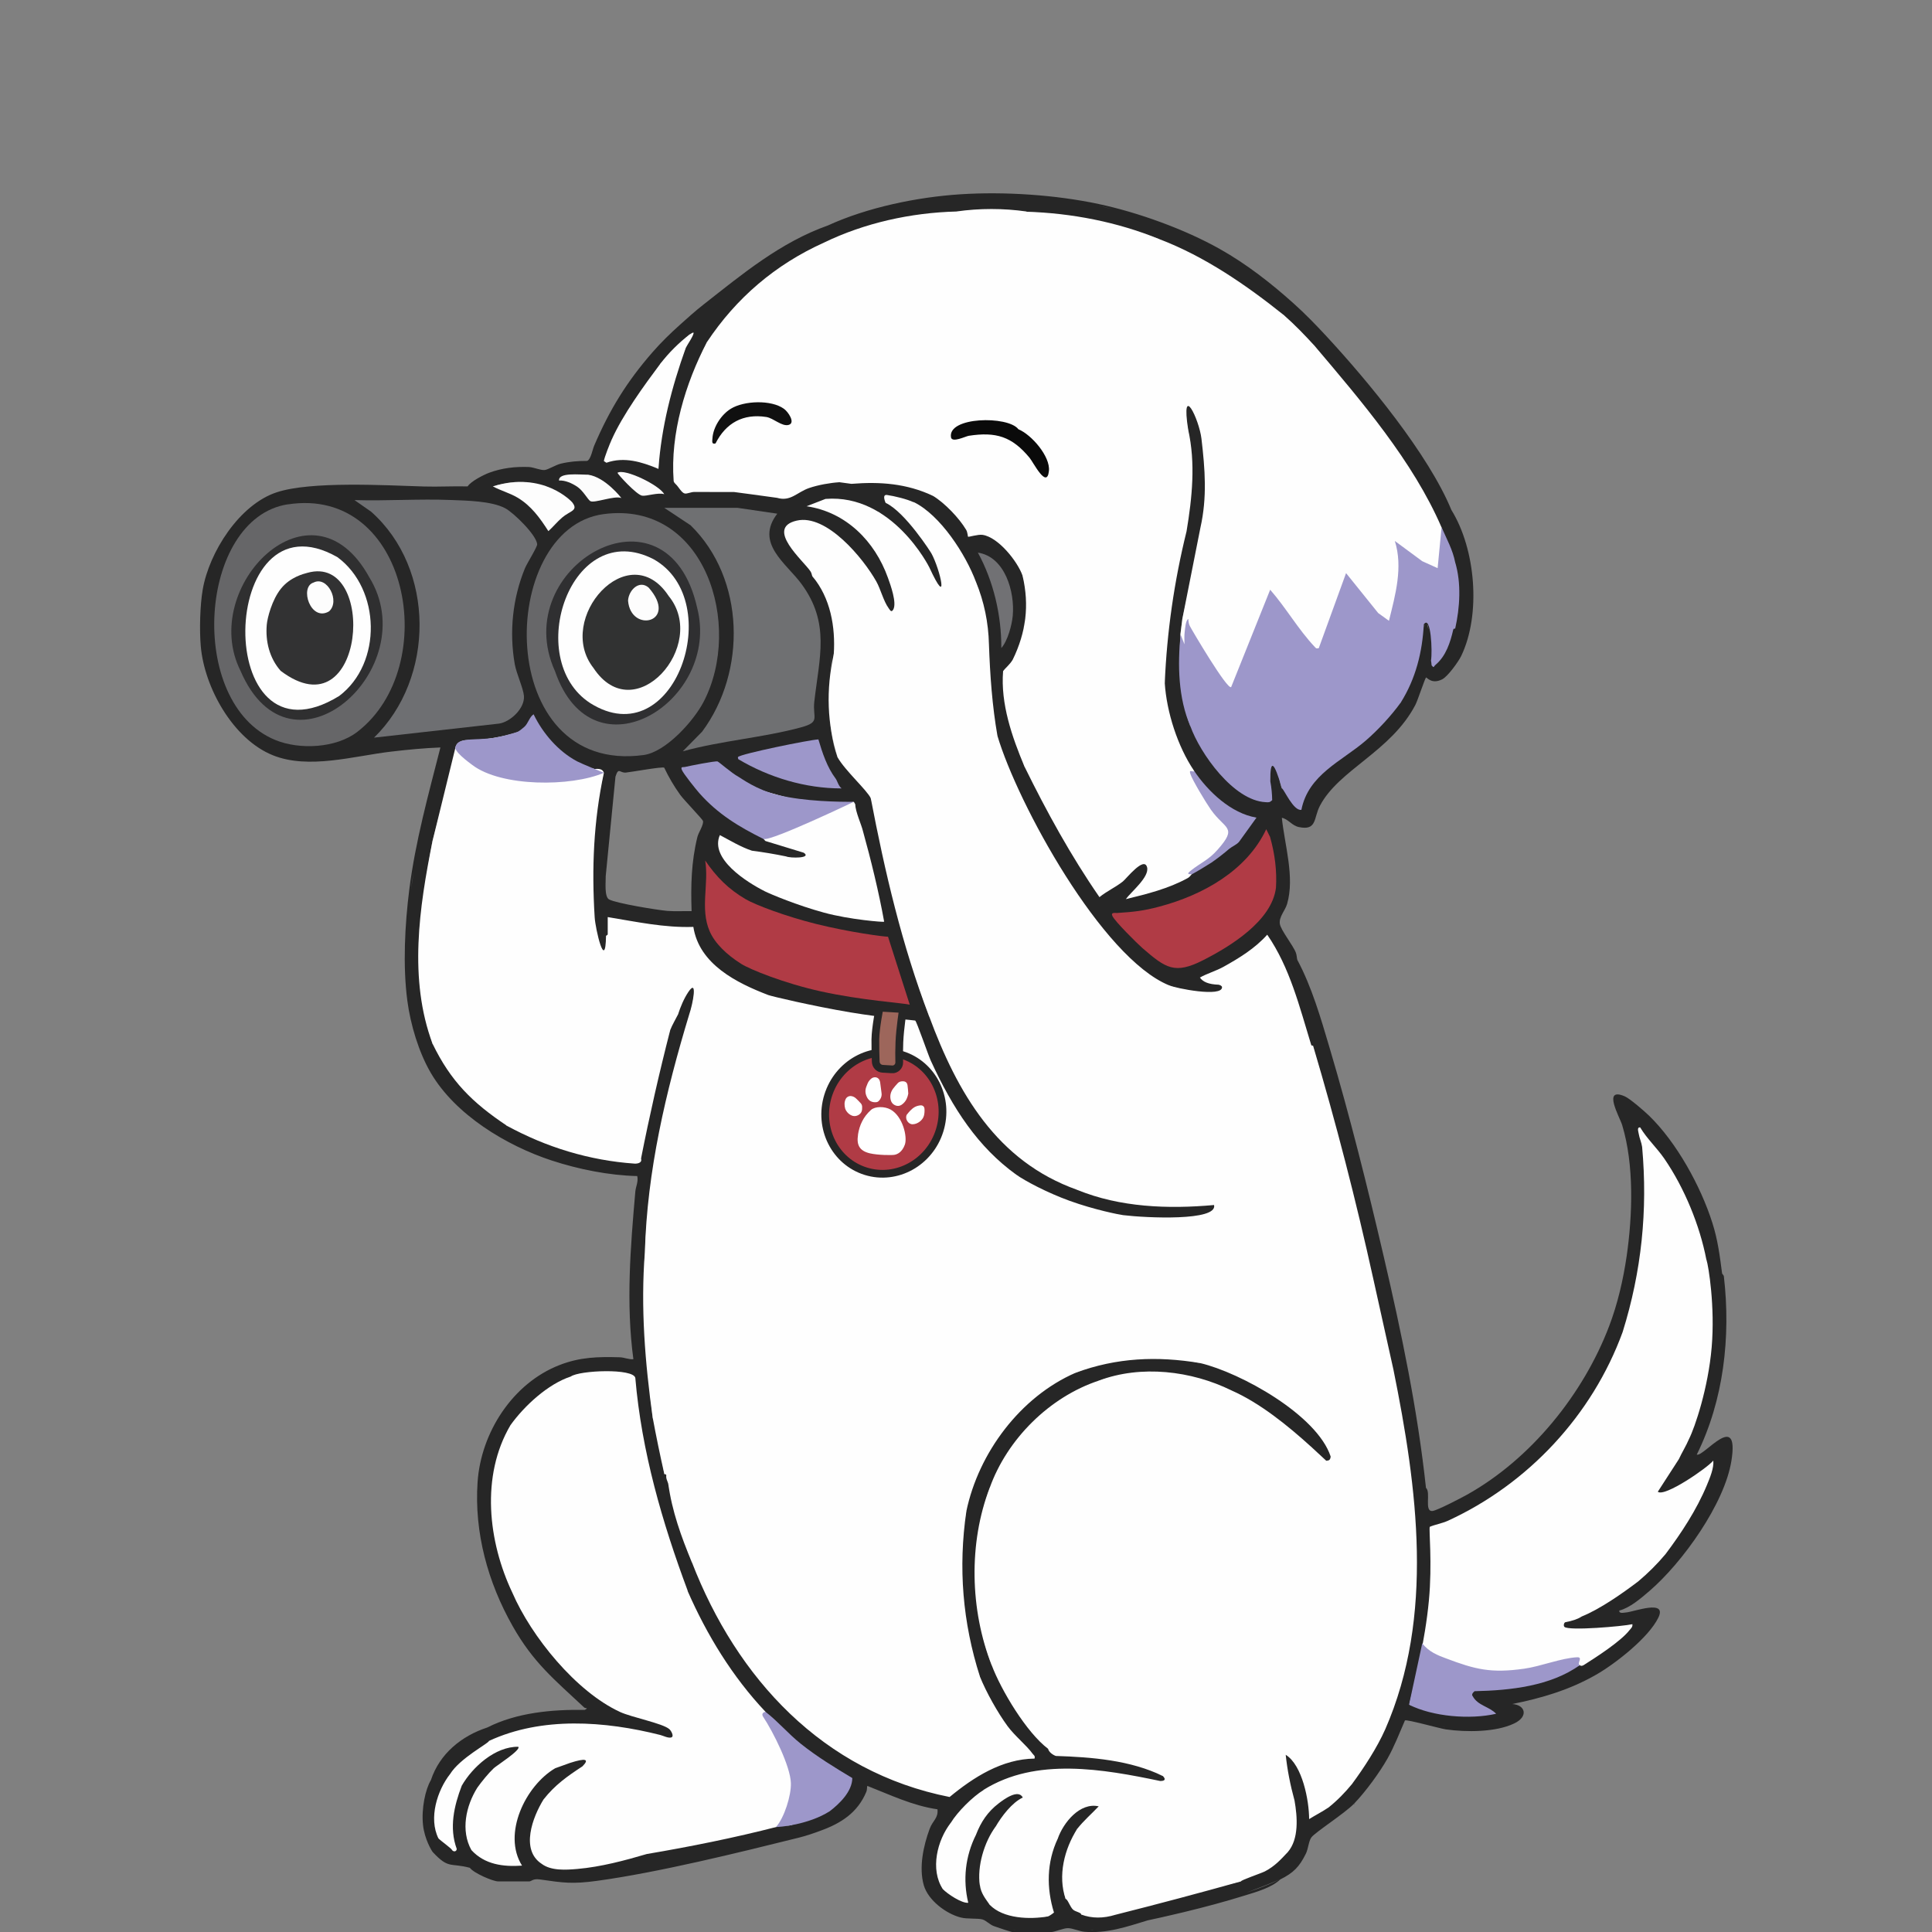 <?xml version="1.0" encoding="UTF-8"?>
<svg id="Layer_1" data-name="Layer 1" xmlns="http://www.w3.org/2000/svg" viewBox="0 0 250 250">
  <rect x="0" y="0" width="250" height="250" fill="#808080" stroke="none"/>
  <defs>
    <style>
      .cls-1 {
        fill: #6e6f72;
      }

      .cls-2 {
        fill: #9d665b;
      }

      .cls-2, .cls-3 {
        stroke: #262626;
        stroke-miterlimit: 10;
      }

      .cls-4 {
        fill: #313232;
      }

      .cls-5 {
        fill: #323233;
      }

      .cls-6 {
        fill: #717174;
      }

      .cls-7, .cls-3 {
        fill: #b03b45;
      }

      .cls-8 {
        fill: #fff;
      }

      .cls-9 {
        fill: #262626;
      }

      .cls-10 {
        fill: #6f7072;
      }

      .cls-11 {
        fill: #2f2f30;
      }

      .cls-12 {
        fill: #2f2f31;
      }

      .cls-13 {
        fill: #101010;
      }

      .cls-14 {
        fill: #fefefe;
      }

      .cls-15 {
        fill: #fcfbfc;
      }

      .cls-16 {
        fill: #666668;
      }

      .cls-17 {
        fill: #0a0a0a;
      }

      .cls-18 {
        fill: #fcfcfc;
      }

      .cls-19 {
        fill: #676769;
      }

      .cls-20 {
        fill: #9d97ca;
      }

      .cls-21 {
        fill: #fdfdfd;
      }
    </style>
  </defs>
  <g>
    <path class="cls-9" d="M175.31,233.54c-.03-.06-.07-.13-.11-.19.03.13.07.18.11.19Z"/>
    <path class="cls-9" d="M219.56,188.23c3.49-7.04,4.41-15.27,3.51-23.04-.02-.21-.23-.35-.23-.4-.3-2.28-.55-4.32-1.26-6.55,0,0,0,0,0,0-1.49-4.71-4.62-10.41-8.19-13.87-.6-.58-2.49-2.23-3.16-2.51-2.94-1.26-.63,2.7-.32,3.73,1.56,5.15,1.34,11.67.58,16.95-.45,3.07-1.17,6.18-2.27,9.07,0,0,0,0,0,0-3.35,8.81-10.14,17.2-18.4,21.81-.75.42-3.86,2.04-4.46,2.1-1.11.11-.17-2.44-.84-2.99-1.08-10.07-3.17-20.09-5.47-29.95-2.07-8.9-4.41-18.27-7.01-27.02-1.13-3.81-2.29-7.84-4.16-11.34-.08-.19-.06-.58-.19-.93-.35-.95-1.97-2.94-2.08-3.75-.13-.91.69-1.71.94-2.57,1.01-3.47-.32-7.63-.68-11.15.84.17,1.29,1.01,2.2,1.2,2.36.5,1.9-1.16,2.71-2.72,2.44-4.71,9.19-7.01,12.37-13.09.31-.6,1.23-3.42,1.38-3.54.09-.07.71.95,2.11.22.71-.37,2.06-2.24,2.43-2.99h0c2.6-5.39,1.88-13.85-1.26-18.91,0,0,0,0,0,0,0,0,0,0,0,0-2.96-7.2-10.78-16.66-16.13-22.44-1.39-1.5-2.76-2.92-4.29-4.29h0s0,0,0,0c-2.94-2.64-6.12-5.12-9.58-7.06,0,0,0,0,0,0-4.54-2.55-10.53-4.71-15.63-5.8-5.57-1.19-12.21-1.63-17.9-1.26-5.61.36-12.05,1.7-17.14,4.03-6.14,2.18-11.04,6.26-16.11,10.24-1.06.83-2.05,1.72-3.05,2.62h0c-1.26,1.13-2.41,2.25-3.53,3.53,0,0,0,0,0,0-3.33,3.81-5.57,7.45-7.56,12.1h0c-.22.5-.44,1.82-.92,1.98-1.19,0-2.26.08-3.42.36-.68.17-1.65.79-2.08.82-.57.04-1.39-.36-2.03-.39-1.77-.07-3.5.13-5.16.75-.74.28-2.36,1.11-2.77,1.76h0c-1.89-.05-3.79.07-5.68.01-4.96-.15-14.59-.71-19.02.75-4.84,1.59-8.75,7.76-9.58,12.6h0c-.35,2.04-.43,5.24-.25,7.31h0c.46,5.35,4.18,12.05,9.33,14.12,4.63,1.86,10.45.1,15.28-.47,2.12-.25,4.27-.46,6.4-.54-1.55,6.08-3.24,12.15-4.03,18.4-.57,4.51-.85,9.86-.25,14.37.4,3.06,1.47,6.66,3.03,9.33,3.16,5.42,9.78,9.42,15.63,11.34,0,0,0,0,0,0h0c3.47,1.14,7.44,1.94,11.09,2.02.17.71-.2,1.4-.25,2.02h0c-.63,7.2-1.22,14.49-.25,21.68h0c-.61.05-1.17-.23-1.76-.25h0,0c-2.83-.08-5.15-.03-7.81,1.01-6.06,2.36-10.15,8.73-10.59,15.13h0c-.45,6.54,1.34,13.01,4.54,18.65,0,0,0,0,0,0,2.7,4.77,5.42,6.93,9.26,10.53.16.15.63-.01.07.31h0,0c-4.21-.07-8.8.34-12.6,2.27-3.37,1.1-6.19,3.42-7.31,6.81-.72,1.2-1.25,3.71-1.02,5.82.2,1.83,1.12,3.34,1.27,3.51,2.08,2.21,2.2,1.34,4.79,2.02,0,0,0,0,0,0,0,0,0,0,0,0,.48.68,2.99,1.76,3.66,1.76h4.03c.3,0,.43-.39,1.39-.25,3.05.44,4.19.61,7.36.18,7.91-1.08,18.29-3.64,26.17-5.6.99-.25,1.82-.54,2.77-.89,2.64-.96,4.79-2.31,5.93-5.05.11-.27.06-.62.12-.75h0c2.96,1.16,5.88,2.57,9.08,3.03.12,1.16-.62,1.46-1.01,2.52-.81,2.2-1.42,5-.76,7.31h0c.56,1.94,2.88,3.69,4.78,4.17.84.22,2.2.08,2.81.25.48.14.93.67,1.49.87.41.14,2.18.76,2.39.76h5.04c.4,0,1.59-.51,2.14-.5.6,0,1.5.42,2.17.47,2.89.24,5.47-.66,8.16-1.48,0,0,0,0,0,0,0,0,0,0,0,0,1.17-.25,2.4-.52,3.64-.82.34-.08.68-.16,1.02-.24,2.69-.65,5.42-1.38,7.88-2.15,1.49-.46,3.48-1.01,4.6-2.08h0c1.7-.85,2.48-1.62,3.33-3.36.31-.65.35-1.6.7-2.08.49-.67,4.35-3.13,5.56-4.4,1.47-1.54,3.24-3.95,4.29-5.8.89-1.58,1.54-3.28,2.26-4.94.23-.16,4.53,1.05,5.3,1.16,2.61.37,6.42.38,8.82-.76h0,0c1.91-.9,1.47-2.43-.25-2.52,3.84-.77,7.43-1.83,10.84-3.78,2.51-1.43,6.84-4.82,8.09-7.42,1.15-2.4-3.18-.73-4.19-.65-.28.02-.94.19-.87-.25,1.36-.34,2.82-1.6,3.9-2.53,4.24-3.64,9.73-11.28,10.61-16.87,1.03-6.51-3.46-.65-4.42-.77ZM222.59,165.04h0s0,0,0,0c0,0,0,0,0,0ZM210.74,162.52h0s0,0,0,0c0,0,0,0,0,0h0ZM164.61,99.04s0-.03,0-.05l.02.05s-.01,0-.02,0ZM184.27,80.84s.03,0,.05,0c-.01.13-.03.26-.04.39,0-.13,0-.26,0-.39ZM184.69,80.84c.13.07.07.25.15.54,0,.01,0,.03,0,.05-.05-.2-.1-.4-.16-.59ZM123.77,27.14s0,0,0,0c0,0,0,0,0,0h0,0ZM132.84,27.14h0s0,0,0,0h0ZM144.09,27.09c-.64-.16-1.27-.31-1.92-.46.64.14,1.28.29,1.92.46ZM124.77,25.38s0,0,0,0c0,0,0,0,0,0h0,0ZM105.78,32.38l.84-.95c5.3-2.38,11.37-3.63,17.14-4.03,3.31-.23,5.75-.24,9.08,0,5.61.41,11.86,1.53,17.13,3.53,0,0,0,0,0,0l.94.92c5.16,2.39,10,5.32,14.51,8.8l.68.11,4.03,4.03.15.7c5.95,6.73,11.03,14,15.26,21.8l.98.95c.22,1.52.58,3.6,1.76,4.54h0c.53,2.77.23,5.78,0,8.57-.24-.31-.51-.38-.7-.07-.36,1.87-1.19,3.37-2.33,4.86h0c.02-.29.01-.58.02-.86.06-1.35.27-2.62-.07-4-.1-.41-.62-1.42-1.08-.7-.13.21-.45,3.9-.69,4.85-.5,1.99-1.47,3.62-2.2,5.49l-.79.21c-2.3,3.14-5.37,5.43-8.49,7.63-1.81,1.39-3.36,3.13-3.95,5.38l-.62-.71c-.45-1.09-.96-1.56-1.53-1.42,0,0,0,0,0,0-.34-.93-.39-2.24-.8-3.1-.64-1.34-.94,1.78-.94,2.19.01.7.37,1.69.48,2.42h0c-4.87-.62-8.11-5.19-9.99-9.42l-.6-.16s0,0,0,0c-1.3-3.65-1.47-8-1.26-11.85.03-.5.19-1.39.25-2.02,1.62-7.52,4.11-15.39,2.66-23.21-.14-.74-1.15-4.38-1.78-4.52-1.12-.26-.21,2.7-.12,3.28,1.91,12.34-3.79,20.93-3.03,32.77-.12.12-.23.24-.31.37-.73,1.22,2.28,10.34,3.62,10.86.15.06.31.09.47.11-.1.16-.17.31-.13.4,1.15,2.61,4.61,5.16,7.31,5.97-.72,1.37-1.55,2.13-2.62,3.09-.17.15-.12.41-.02.62,0,0,0,0,0,0-.62.48-1.83.92-2.27,1.76,0,0,0,0,0,0,0,0,0,0,0,0-.96-.02-1.98.72-2.52,1.51-1.11.23-2.3.68-3.55,1.33l-3.48.98c1.79-1.32,2.86-5.39-.5-3.44-1.28,1.41-2.68,2.5-4.36,3.44.11.59.04.46-.22-.38-2.93-4.84-5.56-9.43-8.29-14.38-.31-.56-.8-1.01-1.28-1.43,0,0,0,0,0,0-1.39-4.07-2.79-7.96-2.77-12.35.74.2,1.85-.86,1.26-1.51,1.89-3.18,2.48-7.31,1.26-10.84l.37-.44c-1.25-2.53-3.78-6.07-7.01-5.18-.86-2.01-2.62-3.63-4.35-4.93l-.6.21c-3.39-2.06-8.2-2.03-12.1-1.76-.6-.51-1.46-.56-2.6-.14-1.64.58-3.26,1.17-4.85,1.76.66-2.95-.55-8.73-4.65-6.52-1.36.73-2.49,4.59-1.72,5.83-2.07-.35-4.09-.34-6.07.04-.42-.67-.84-.91-1.28-.72-.67-6.28,1.35-12.78,4.03-18.4,0,0,0,0,0,0l1.07-.67c3.38-4.79,7.93-8.68,13.21-11.23ZM132.59,76.68h0s0,0,0,0h0ZM132.59,80.46h0c0,.21-.06.51-.16.85.06-.28.12-.57.16-.85ZM110.15,62.94h0,0,0ZM107.63,84.62c-.04.72-.11,1.47-.19,2.22.05-.74.1-1.48.19-2.22ZM57.21,96.47h0,0ZM58.73,96.47h0,0ZM63.77,62.94s0,0,0,0c3.27-1.01,5.69-.7,8.57,1.01.24.14,1.14.63,1.26.76-.24.29-.2.64.14,1.04-1.03.49-1.85,1.27-2.61,2.12-1.81-2.35-4.1-4.96-7.36-4.92ZM67.05,94.45c-.26.12-.66.28-1.06.42.36-.13.72-.26,1.06-.42ZM88.47,51.34h0s0,0,0,0c0,0,0,0,0,0ZM81.23,61.64c-.16-.07-.34-.14-.52-.17.15.01.33.08.52.17ZM80.15,61.68h0,0ZM78.89,62.94h0c-.28.47-.08.7.28.99l-2.53.47c-.77-1-1.53-1.98-2.76-2.42,1.05.11,1.79-.08,2.23-.56-.03.29.72.37,1.01.5h0c.05.71.43.91.76.25h0,0c.25.11.61.57,1.01.76ZM78.13,59.15s0-.01,0-.02c0,0,0,.02,0,.02h0ZM89.48,117.9c-1.04-.02-2.08.05-3.12-.03-1.31-.11-6.57-.97-7.54-1.48-.65-.34-.42-2.35-.44-3.03l1.26-12.86h0c.42-1.3.53-.45,1.36-.53.72-.07,4.72-.8,4.95-.63.58,1.23,1.27,2.4,2.06,3.5.48.67,2.89,3.16,2.95,3.38.13.49-.58,1.51-.72,2.09-.79,3.21-.86,6.28-.75,9.58ZM89.23,43.28s0,0,0,0c0,0,0,0,0,0h0ZM79.88,56.5c1.52-3.07,3.54-5.86,5.57-8.6v-.84s0,0,0,0l3.78-3.78c.03.38-.21.82-.73,1.3l.23.46c-2.21,4.9-3.32,10.25-3.53,15.63h0,0c-2.22-1.36-4.54-1.53-7.06-1.01.72-.29,1.68-2.3,1.01-2.77l.74-.39ZM72.09,60.42h0,0ZM56.96,96.47h0,0ZM53.54,112.82c-.12.77-.25,1.54-.36,2.31.09-.75.22-1.53.36-2.31ZM52.93,129.24h0s0,0,0,0c0,0,0,0,0,0ZM89.71,127.99s.02.05.02.09c0-.03-.01-.06-.02-.09ZM86.71,133.27h0s0,0,0,0h0ZM126.29,237.39s0,0,0,0h0s0,0,0,0ZM136.87,237.89s0,0,0,0h0ZM131.14,249.69c.1.01.21.03.32.05h0,0c-.09,0-.2-.02-.32-.05ZM135.49,249.74h0,0ZM141,249.73c.18.01.37.02.55.03,0,0,0,0,0,0-.19,0-.37,0-.54-.03ZM161.33,244.89c1.44-.53,2.87-1.09,4.28-1.7-1.25.62-2.72,1.18-4.28,1.7ZM178.48,224.18c-.99,2.04-2.23,3.96-3.55,5.81v.84s0,0,0,0l-3.02,3.02s0,0,0,0c-.66-.16-1.34.05-2.05.63-.17-1.84-.51-3.82-1.33-5.5-.39-.8-1.25-2.54-2.17-1.94h0c-.08-.05-.03-.39-.5-.25.9,4.14,3.03,8.73.75,12.86l-.65-.05c-1.48,1.59-3.34,2.69-5.56,3.32-.08.2-.02.37.16.52l-17.84,4.47c-.96.24-1.89-.03-2.83-.18.3-.43.05-.77-.75-1.04-.46-1.08-.88-1.4-1.27-.98h0c-.8-3.28.06-6.17,1.51-9.08,1-.06,3.55-2.51,2.83-3.23-.86-.85-2.93.4-3.68,1.06-.72.64-2.48,2.65-1.67,3.43-1.6,2.68-1.79,6.74-.5,9.58-.56-.4-1.01-.15-.76.5-2.27.39-5.7-.07-7.56-1.51.41-.6-.64-2.29-1.26-2.52h0c-.26-2.13.94-5.69,2.02-7.56h0l.6-.03c.79-1.31,1.8-2.51,3.1-3.34.35-2.43-2.46-1.05-3.63-.04-1.17,1.01-3.19,2.88-2.59,4.42-1.55,2.45-2.02,6.09-1.01,8.82-.22-.35-2.82-2.02-2.99-1.95-.1.04-.2.11-.28.19,0,0,0,0,0,0-1.43-2.7-.51-6.08,1.01-8.57l.61-.02c1-1.41,2.25-2.66,3.66-3.66v-.61c4.62-2.81,10.55-2.8,15.77-2.27,1.98.2,5.45,1.31,7.07,1.27,1.19-.03.83-.29.37-.76,0,0,0,0,0,0,0,0,0,0,0,0-.28-.14-.57-.25-.85-.37.44.15.76.28.85.37-1.36-1.38-6.87-2.25-8.95-2.52-1.4-.18-3.49-.02-4.78-.26-.43-.08-.79-.49-1.14-.75l-.02-.66c-2.96-2.72-5.05-6.31-6.66-9.96l-.63-.22c-2.6-6.84-2.72-16.04-.25-22.94l.74-.52c2.34-5.72,7.05-10.41,12.84-12.62l.54-.72s0,0,0,0c5.56-1.84,11.85-1.06,17.14,1.26h0l.5.78c3.29,1.63,6.19,3.94,8.92,6.37l.92.15c.58.52,3.44,4.09,2.52,1.26l.31-.62c-3.19-6.13-10.29-9.76-16.63-11.85l-.57.38c-5.47-1.3-10.97-.99-16.13,1.26-.17-.06-.34-.12-.51-.14-1.3-.16-5.4,3.23-6.51,4.31-2.82,2.72-7.06,8.91-7.41,12.83-.03.33.15.63.31.9-1.4,6.71-.81,15.05,1.76,21.43l-.26.68c1.53,3.64,3.75,6.71,6.55,9.42-3.88.4-7.5,2.39-10.31,5-15.33-3.13-26.73-14.78-32.37-29.02l-.92-.95c-1.26-3.26-2.11-6.72-3.03-10.08.71-.46.03-2.22-.5-1.26,0,0,0,0,0,0-.34-2.18-.74-4.36-1.17-6.53-.07-.36-.32-.66-.34-.78-.79-6.98-1.33-14.4-1.01-21.43.32-7.08,1.79-15.23,3.45-22.14.97-4.06,2.51-8.03,3.1-12.14-.81-.85-2.32,2.92-2.27,3.53-.88.06-1.53,1.3-1.01,2.02-1.02,2.57-1.78,6.08-2.4,8.82-.41,1.83-1.54,6.17-1.38,7.82-.32.44-.21.55-.84.49-5.82-.54-11.35-2.17-16.56-4.77l-.37-.86c-3.54-2.36-6.51-5.41-8.41-9.25l-.8-.48c-.58-2.37-1.31-4.75-1.48-7.2-.44-6.42.33-12.74,1.48-19.02h0s0,0,0,0l3.33-12.55c2.52-.79,5.4-.1,7.76-1.57.1-.04.15-.09.16-.12.52.37,1.12,0,1.81-1.14,1.31,2.42,3.12,4.13,5.44,5.54.54.32,1.95.95,2.42.51.12.58.78.61,1.26.5-1.28,5.39-1.9,11.7-1.52,17.28.06.96.69,5.05,1.15,5.65.85,1.11,1.04-1.41.88-2.01h0c.5-.21.66-.72.5-1.54,3.44.65,6.89.95,10.34.89.55,5.52,7.1,8.04,11.72,9.58l.03.37c-6.59,3.89-8.5,14.93-2.31,20.07.88.73,2.34,1.93,3.41,1.38,0,0,0,0,0,0,2.47,1.8,7.16,1.41,9.83.25,0,0,0,0,0,0,1.28.55,3.17-1.47,4.05-2.48.88-1.01,2.63-3.12,2-4.32.08-.76.17-1.48.25-2.14.35-1.35.37-3.24,0-4.54,0-.94-.26-1.91-.76-2.9.39-.54.31-1.21-.25-2.03-.96-1.19-.73-1.51.66-.97,2.6,7.45,6.49,15.21,13.24,19.96,2.23,1.57,5.36,3.56,8.02,3.45h0,0c.63.21,1.59.35,2.27.5-.65.65.37,1.19.5.25,3.78.9,10.93,1.81,14.47.22.23-.1,1.54-.76.91-1.11-2.97-.09-5.98.35-8.95.13-2.55-.19-6.78-1.15-9.2-2.01l-.73-.81c-9.15-3.51-14.37-12.12-17.62-20.92l-.8-.7s0,0,0,0c-1.87-5.07-3.4-10.78-4.77-16.02-.82-3.13-1.68-9.71-2.79-12.21.16-.17.25-.37.23-.61-.03-.31-3.63-4.45-3.94-4.71l-.58.02h0s0,0,0,0c-1.61-4.36-.75-8.85-.5-13.36,0-.04.25-.28.26-.61.07-3.14-.64-7.25-3.03-9.47l.38-.48c-4.71-5.25-4.56-7.19.44-5.82,3.83,2.1,6.71,5.84,8.16,9.9,1.89,2.99,2.36.43,1.85-1.81-1.14-4.96-4.8-9.44-9.72-11.05,2.26-.63,4.55-.23,6.84,1.2l.62-.27h0c2.7,2.22,4.24,3.39,6.05,6.55.82,1.43,1.43,3,2.02,4.54.08.06.33-.15.38-.25.33-.7-.88-4.82-1.65-5.55-.88-2.35-3.5-6.42-6.05-7.06h0,0c.09-.22.23-.23.41-.15l2.92,1.01.45-.35.18.66c3.42,2.16,5.67,5.79,7.25,9.42l.64.25h0c2.49,6.69.91,13.63,2.77,19.92h0c-.19.19-.29.41-.32.67-.09.76,2.63,6.59,3.17,7.71,3.28,6.72,7.42,13.8,12.53,19.28,1.04,1.11,4.76,4.69,6.09,4.84.26.03.5-.09.71-.23.07.05.24.1.46.17,1.72.59,5.72,1.53,6.48.34.67-1.05-2.54-.7-2.91-1.52,0,0,0,0,0,0,.07.06.15.1.22.11,2.09.2,6.82-3.37,8.37-4.8.96-.21,5.05,12.08,5.37,13.64.22.38.55.31.65-.12.46,1.55.9,3.11,1.34,4.67,2.33,8.47,4.14,17.12,6.47,25.58,2.44,11.62,5.58,24.99,5.47,37.75-.11,4.67-.65,9.38-1.76,14.16-.57,2.16-1.29,4.27-2.19,6.32l-.74.41ZM121.75,76.05l-.02-.04s0,0,.01,0c0,.01,0,.03,0,.04ZM186.58,223.43c.15.03.31.06.46.09-.12-.01-.28-.05-.46-.09Z"/>
    <path class="cls-9" d="M125.18,47.29c.45.12,2.42-.86,3.27-.96,3.29-.41,4.98.36,7.66,1.99.46.28,2.57,2.22,3.02,1.76-1.37-5.07-9.17-7.54-13.36-4.54-.37.27-1.79,1.43-.6,1.75Z"/>
    <path class="cls-9" d="M103.35,46.81c.3.17.53.51,1,.64,2.77.75-.13-2.17-1.57-2.71-2.84-1.07-5.34-.43-7.24,1.82-.24.29-1.16.56-.63,1.26,3.01-1.29,5.14-2.57,8.44-1.01Z"/>
  </g>
  <path class="cls-7" d="M164.35,108.32c.63,2.22.89,4.4.76,6.55-.52,4.29-5.89,7.58-9.41,9.37-3.7,1.89-4.86,1.04-7.86-1.55-.71-.62-3.61-3.5-3.9-4.17-.22-.51.35-.36.62-.38,2.13-.14,3.4-.27,5.48-.83,5.58-1.48,11.29-4.64,13.81-10.01l.5,1.01Z"/>
  <path class="cls-19" d="M78.08,66.53c13.2-1.79,18.11,14.44,12.96,24.3-1.3,2.48-4.87,6.47-7.75,6.87-19.44,2.65-19-29.3-5.21-31.17Z"/>
  <g>
    <path class="cls-6" d="M129.57,83.86c.02-4.25-1-8.62-3.03-12.35,3.52.53,4.79,5.1,4.51,8.16-.11,1.22-.66,3.27-1.48,4.19Z"/>
    <path class="cls-1" d="M48.39,95.46c7.91-7.69,7.95-21.87-.37-29.25l-2.15-1.5c4.15.13,8.34-.18,12.49-.01,2.05.08,5.24.13,7,1.06,1.1.58,4.05,3.46,4.15,4.66.03.35-1.31,2.46-1.58,3.11-1.6,3.89-2.05,8.25-1.32,12.41.22,1.24,1.12,3.15,1.19,4.13.11,1.58-1.72,3.32-3.2,3.56l-16.2,1.82Z"/>
    <path class="cls-10" d="M95.41,65.71l5.17.76c-2.93,3.82,1.15,6.4,3.13,9.09,3.74,5.08,2.31,9.52,1.66,15.23-.24,2.13.84,2.63-1.72,3.33-4.83,1.32-10.42,1.74-15.3,3.1l2.5-2.54c5.78-7.77,5.58-19.8-1.49-26.71l-3.41-2.26h9.45Z"/>
    <path class="cls-16" d="M37.23,65.27c15.69-2.44,20.02,20.95,9.01,29.43-2.74,2.12-7.48,2.35-10.63,1.05-11.53-4.74-9.94-28.69,1.62-30.49Z"/>
  </g>
  <path class="cls-7" d="M114.91,121.21c-.55,0-4.95-.57-9.3-1.65-3.97-.99-7.88-2.47-9.15-3.22-2.23-1.31-3.77-2.88-5.21-4.99.5,3.04-.68,6.21.57,9.13.68,1.59,2.22,3.06,4.07,4.23,1.16.74,5.63,2.54,10.31,3.57,5.24,1.16,10.72,1.52,11.52,1.72l-2.81-8.79Z"/>
  <g>
    <path class="cls-14" d="M118.22,64.96c3.47,1.68,6.76,6.81,8.07,10.34,1.05,2.55,1.61,5.24,1.68,8.08.14,3.97.42,7.96,1.1,11.84,2.61,8.79,13.51,28.71,22.18,32.27.86.4,6.92,1.59,6.88.25,0-.17-.28-.29-.45-.32-1.24-.04-2.04-.35-2.4-.93.77-.46,2.12-.87,3.03-1.38,2.05-1.14,4.09-2.39,5.67-4.16,2.94,4.26,4.18,9.35,5.68,14.23.05.18.24.12.25.13,2.97,9.98,5.57,20.07,7.81,30.25l2.59,11.67c3.08,15.23,5.35,31.91-1.07,46.56-1.06,2.39-2.77,5-4.29,7.06-.9,1.1-1.91,2.14-3.03,3.03-.79.54-1.7,1-2.52,1.51,0-2.38-.87-6.99-3.03-8.32.2,1.9.58,3.87,1.14,5.91.38,2.14.59,5-.88,6.69-.95,1.01-1.66,1.8-2.94,2.48-.46.24-3.11,1.13-3.11,1.3-5.32,1.49-10.73,2.93-16.24,4.32-1.59.49-3.07.48-4.43-.03.01-.25-.73-.36-1.03-.61-.42-.35-.7-1.36-.99-1.41-1.03-2.99-.18-6.44,1.51-9.08.82-1.04,1.86-1.94,2.77-2.9-2.43-.55-4.57,2.11-5.29,4.16-1.45,3.09-1.48,6.38-.5,9.58-.1.11-.66.49-.76.5-2.35.42-5.82.31-7.56-1.51-.55-.79-1.13-1.49-1.26-2.52-.4-2.4.58-5.65,2.02-7.56.77-1.34,2.13-3.14,3.53-3.79-.58-1.14-2.43.22-3.14.77-1.41,1.08-2.28,2.4-2.91,4.03-1.4,2.81-1.72,5.83-1.01,8.82-.84.09-2.69-1.15-3.28-1.76-1.69-2.55-.72-6.36,1.01-8.57.89-1.46,2.84-3.4,4.29-4.29,6.71-4.25,15.5-2.67,22.82-1.14.54,0,.79-.16.37-.63-4.22-2.07-9.23-2.46-13.88-2.61-.39-.14-.91-.51-.99-.92-2.8-2.11-6.07-7.56-7.31-10.84-2.8-7.09-3.01-15.8-.25-22.94,2.26-6.31,7.74-11.76,14.12-13.87,5.46-2.06,11.98-1.28,17.14,1.26,3.7,1.62,7.36,4.6,10.34,7.31l1.95,1.8c.38-.03.51-.1.57-.54-1.75-5.37-11.62-10.85-16.89-12.1-5.57-.93-10.81-.71-16.13,1.26-7.12,3.1-12.54,10.34-14.12,17.9-1.07,7.3-.49,14.41,1.76,21.43.82,2.02,2.28,4.63,3.57,6.39.96,1.3,2.42,2.44,3.24,3.57.16.22.35.25.25.63-4.19.05-7.88,2.4-10.99,4.97-16.37-3.24-27.54-15.32-33.37-30.43-1.35-3.2-2.57-6.63-3.03-10.08-.1-.36-.33-.7-.26-1.13-.05-.13-.13-.14-.25-.13-.56-2.46-1.06-4.89-1.51-7.31-.99-7.08-1.58-14.3-1.01-21.43.27-10.45,2.72-20.8,5.73-30.74.49-1.41,1.13-4.78-.12-2.9-.58.88-1,1.9-1.32,2.88-.33.67-.73,1.31-1.01,2.02-1.43,5.57-2.69,11.12-3.78,16.64.18.5-.37.68-.85.65-5.79-.4-11.47-2.12-16.55-4.93-4.44-2.97-7.23-5.73-9.58-10.59-3.11-8.32-1.73-17.63,0-26.22l2.98-12.16c.21-.59.73-.89,1.57-.9,2.25-.02,4.43-.37,6.54-1.05,1.4.77-1.42,1.68-2.34,1.77l-4.77.44c3.38,4.72,11.11,4.36,16.17,2.89.23-.32.42-.56.76-.31.49-.04,1.12-.07,1.26.5-1.34,6.32-1.58,12.32-1.19,18.67.09,1.54,1.4,7.17,1.47,2.42l.22-.16v-2.27c3.67.6,7.33,1.4,11.08,1.27.75,4.83,5.6,7.25,9.7,8.82.39.15,5.72,1.42,10.61,2.24,4.35.73,8.35,1.02,8.4,1.06.21.18,1.65,4.38,2.01,5.18,2.86,6.24,6.12,11.2,11.06,14.76,1.09.78,3.96,2.32,6.92,3.39,3.15,1.14,6.37,1.78,6.92,1.85,2.95.36,12.25.8,11.76-1.31-5.96.54-12.2.3-17.7-1.96-10.43-3.7-15.52-12.6-19.16-22.44-3.53-9.18-5.76-18.83-7.56-28.23-.45-1.01-3.33-3.59-4.29-5.29-1.36-4.28-1.53-8.74-.5-13.36.23-3.48-.41-7.28-2.77-10.08-.07-.11-.07-.37-.24-.63-.89-1.36-5.95-5.61-1.79-6.57,3.88-.9,8.63,4.89,10.31,7.88.55.98.93,2.55,1.59,3.45.19.25.34.62.6.17.48-.86-.35-3.16-.69-4.1-1.69-4.73-5.42-8.51-10.53-9.26l2.45-.95c8.68-.69,13.43,8.85,13.43,8.85,2.6,5.64,1.45.34.25-1.85,0,0-3.34-5.29-5.9-6.49,0,0-.52-1.11.17-1.02.97.14,2.59.53,3.47.95Z"/>
    <path class="cls-14" d="M132.84,27.4c5.8.17,11.77,1.33,17.14,3.53,5.91,2.24,11.29,5.96,16.13,9.83,1.44,1.26,2.75,2.62,4.03,4.03,5.99,7.07,12.71,14.91,16.39,23.44.42.87.34,5.16-.29,5.58-.86.58-4.04-1.87-4.79-2.47.13,1.44-.38,8.36-1.5,9.22-.49.38-1.54-.5-1.95-.86l-3.62-4.49-3.16,8.54c-.74,1.01-1.7.56-2.88-1.36l-3.83-5.13-4.63,11.54c-.6.98-1.36.36-1.86-.42-1.54-2.1-2.88-4.36-4.2-6.6.07,1.93-.92,2.44-1.07.3l.25-2.02,2.33-11.76c.89-3.95.6-7.58.14-11.52-.3-2.56-2.69-7.46-1.72-1.17.98,4.31.51,8.83-.21,13.14-1.6,6.47-2.54,13.01-2.82,19.63.24,3.76,1.67,8.22,3.78,11.34.05.12.09.24.08.36-.08.95,3.43,5.73,4.5,6.63,1.39,2.39-3.3,5.21-5,6.05-.09.08-.04.18.17.32-.07.04-.25.38-.57.55-2.47,1.36-5.28,2.06-8,2.72.66-.93,3.09-2.87,2.75-4.13-.39-1.46-2.68,1.49-3.14,1.85-.95.75-2.08,1.25-3.02,2.02-3.69-5.33-6.84-11.07-9.7-16.89-1.62-3.85-3.11-8.14-2.77-12.35.31-.44.86-.83,1.26-1.51,1.7-3.53,2.16-6.98,1.26-10.84-.64-1.85-3.16-5.01-5.19-5.29-.62-.08-1.8.31-1.87.24-.03-.03-.05-.57-.24-.89-.91-1.53-2.78-3.48-4.3-4.4-3.4-1.6-6.85-1.85-10.55-1.55l-1.55-.21c-1.23.08-2.75.35-3.92.75-1.57.54-2.39,1.79-4.15,1.27-3.81-.51-3.11-.44-5.54-.75-1.72,0-3.45,0-5.18-.01-.41,0-.93.26-1.22.2-.4-.07-.81-.87-1.16-1.2-.15-.14-.27-.28-.28-.43-.46-6.08,1.52-12.63,4.31-17.97,3.78-5.7,8.86-10.04,15.13-12.86,5.27-2.56,11.29-3.88,17.14-4.03,2.96-.43,6.11-.43,9.08,0Z"/>
    <path class="cls-14" d="M88.98,205.88c2.5,5.7,5.8,11.1,10.08,15.63.14.51.41,1,.8,1.46,2.12,3.83,4.32,7.96,1.86,12.18.69-.13,1.54-.1,1.13.73-.24.37-1.07.42-1.51.25-.32.08-.59.21-.76.25-5.56,1.43-11.23,2.57-16.89,3.53-2.81.83-5.96,1.67-8.97,1.93-1.49.13-3.42.26-4.64-.67-2.76-1.81-1.16-6.04.25-8.32,1.49-1.89,3.06-2.99,5.04-4.29.94-.95.41-1.09-1.61-.44l-1.92.69c-3.83,2.25-6.87,8.49-4.29,12.6-2.43.17-4.83-.13-6.55-2.01-1.41-2.53-.71-5.72.76-8.07.57-.8,1.42-1.85,2.14-2.53.34-.32,3.59-2.39,3.16-2.77-2.97-.04-5.92,2.61-7.31,5.04-1,2.61-1.65,5.46-.65,8.17,0,.36-.41.43-.61.15-.02-.17-1.49-1.21-1.76-1.51-1.29-2.61-.15-6.2,1.51-8.32,1.3-2.08,4.98-3.96,5.04-4.29,6.84-3.17,14.99-2.58,22.18-.76.26.05,1.2.54,1.51.25.19-.18-.1-.79-.37-1.02-.88-.75-4.87-1.52-6.36-2.21-5.7-2.62-11.48-9.75-13.94-15.43-3.14-6.61-4.11-15.11-.25-21.68,1.79-2.5,4.85-5.33,7.81-6.3,1.12-.81,8.13-1.09,8.35.19.81,9.5,3.47,18.66,6.78,27.54Z"/>
    <path class="cls-14" d="M220.82,163.02c.26.8,1.12,6.04.67,11.32s-2.17,10.37-2.94,11.88c-.37.88-.91,1.73-1.31,2.6l-2.72,4.21c.86.74,6.42-3.09,7.18-4.03.1.96-.44,2.24-.84,3.2-1.31,3.15-3.3,6.19-5.34,8.9-1.07,1.28-2.25,2.45-3.53,3.53-2.03,1.54-4.97,3.6-7.31,4.54-.5.33-1.2.57-2.11.74-.21.05-.28.48-.13.61.59.53,7.55-.07,8.79-.35.05.37-.17.52-.37.77-1.15,1.47-4.29,3.48-5.94,4.53-.22.12-.39.12-.5,0-.32.24-.58.09-.78-.47l-6.11,1.4c-4.85.75-8.22-.34-12.72-1.91l-1.24,5.77-.57.25c-.04.35-.68.22-.59-.13.56-2.24,2-8.03,2.49-13.29.45-4.8-.02-9.18.11-9.52.63-.28,1.59-.44,2.36-.79,10.38-4.77,18.67-13.66,22.6-24.42,2.45-7.86,3.26-15.75,2.52-23.95-.08-.58-.35-1.13-.44-1.7-.04-.27-.27-.88.19-.82.88,1.47,2.16,2.64,3.13,4.05,2.58,3.76,4.58,8.6,5.44,13.09Z"/>
    <path class="cls-14" d="M88.73,45.04c-1.82,5.11-3.14,10.18-3.53,15.63-2.14-.89-4.42-1.61-6.73-.79l-.33-.22c.08-.52.75-2.2,1.01-2.77,1.43-3.22,4.21-7.03,6.3-9.83,1.1-1.42,2.36-2.68,3.78-3.78.19-.08.32-.24.5-.25.16.22-.82,1.61-1.01,2.02Z"/>
    <path class="cls-14" d="M110.66,104.03c.04,1.07.8,2.63,1.01,3.53,1,3.59,2.06,7.9,2.74,11.71,0,.08-4.45-.26-7.8-1.18-3.49-.95-6.86-2.37-7.63-2.75-2.36-1.19-7.17-4.22-5.83-7.28,1.33.7,2.72,1.55,4.15,2.02,1.46.19,2.93.43,4.42.74.51.24,3.39.26,2.28-.48l-4.94-1.51c-.08-.04-.16-.2-.25-.25-.17-.52.34-.77,1.52-.73l5.21-2.89c-1.35-.25-8.33-1.55-8.29-2.71,0-.26.27-.33.55-.22.01,0,.03,0,.04.01,4.19,1.32,8.28,2.39,12.65,1.72l.16.28Z"/>
    <path class="cls-21" d="M74.08,65.05c.79,1.04-.35,1.06-1.35,1.93-.63.54-1.16,1.2-1.77,1.75-1.09-1.7-2.22-3.28-3.98-4.33-1.02-.61-2.17-.9-3.2-1.46,6.51-2.04,10.21,1.97,10.31,2.11Z"/>
    <path class="cls-18" d="M76.12,61.43c2.22.32,4.29,3.02,4.29,3.02-.87-.37-3.52.71-4.03.39-.32-.2-.93-1.36-1.69-1.86-.66-.44-1.55-.85-2.35-.8-.09-1.08,2.65-.75,3.78-.75Z"/>
    <path class="cls-15" d="M79.9,61.18c.9-.61,5.47,1.62,6.05,2.77-.76-.26-2.35.29-2.87.19-.74-.14-3.16-2.79-3.18-2.96Z"/>
  </g>
  <g>
    <path class="cls-20" d="M188.3,72.77c.81,2.66.61,5.87,0,8.57-.12-.01-.2,0-.25.13-.38,1.66-.94,3.41-2.27,4.54-.31.26-.2.48-.5.12l-.11-.65c.2-1.1,0-5.99-.93-4.69-.19,3.58-1.03,7.01-2.99,10.13-1.24,1.71-2.93,3.54-4.53,4.92-3.11,2.68-7.42,4.38-8.32,8.95-1.03.2-2.28-2.73-2.52-2.77-1.03-3.56-1.53-3.87-1.5-.91.15.82.23,1.63.24,2.43-.33.31-.43.29-.86.26-4.13-.2-8.46-6.28-9.73-9.84-1.57-3.62-1.66-7.93-1.26-11.85l.5,1.26c0-.53-.04-1.07.03-1.61.05-.38.12-1.52.47-1.67.01.31.05.65.2.93.36.68,4.84,8.27,5.34,7.89l5.05-12.6c2.06,2.35,3.62,5.12,5.77,7.4.2.21.17.23.52.16l3.53-9.71,4.16,5.17,1.39,1c.83-3.34,1.84-6.94.76-10.33l3.55,2.62,1.99.9.51-5.29c.64,1.48,1.45,2.91,1.76,4.54Z"/>
    <path class="cls-20" d="M182.33,220.59l1.71-7.95c.82,1.11,2.09,1.59,3.01,1.93,3.9,1.48,5.9,1.96,10.17,1.36,2.15-.3,4.81-1.38,6.84-1.48.87-.05-.1.86.38,1.01-3.8,2.72-8.98,3.28-13.64,3.38-.3.26-.38.48-.23.65.67,1.23,2.12,1.32,3.03,2.27-3.4.78-8.22.37-11.27-1.17Z"/>
    <path class="cls-20" d="M99.06,221.51c1.58,1.21,2.93,2.83,4.56,4.13,2.09,1.67,4.38,3.07,6.67,4.44-.02,1.73-1.63,3.3-2.92,4.29-2.76,1.76-6.59,2.07-6.95,2.04,1.07-1.21,1.97-4.07,1.92-5.68-.07-2.21-2.31-6.65-3.57-8.55-.38-.57.27-.68.29-.66Z"/>
    <path class="cls-20" d="M154.52,99.75c1.81,2.68,4.77,5.5,8.07,6.05l-2.27,3.15c-.35.38-.86.57-1.26.89-.72.62-1.48,1.21-2.27,1.76-.83.52-1.66,1.04-2.52,1.51-.79.08-.53-.18-.12-.5,1.24-.98,2.25-1.34,3.4-2.65,2.66-3.01.97-2.59-.87-5.2-.59-.84-2.4-3.81-2.66-4.65-.21-.67.44-.08.49-.37Z"/>
    <path class="cls-20" d="M95.53,100.5c.38.21,2.33,1.69,5.12,2.37,3.48.85,8.03.9,9.84.88,0,0-10.65,5.1-11.68,4.82-3.2-1.59-5.91-3.22-8.31-5.93-.45-.51-2.09-2.55-2.27-3.02s.15-.32.38-.37c.62-.15,3.91-.8,4.24-.72.16.04,1.87,1.55,2.7,1.98Z"/>
    <path class="cls-20" d="M78.14,100c-4.21,1.82-13.26,1.85-17.02-1.01-.42-.32-2.66-1.92-2.13-2.47.33-1.18,2.87-.66,5.11-1.08,1.61-.3,2.87-.74,2.87-.74.26-.13.5-.32.84-.61.54-.45.69-1.32,1.24-1.66,1.18,2.46,3.21,4.81,5.63,6.09.56.3,3.45,1.47,3.45,1.47Z"/>
    <path class="cls-20" d="M95.53,98.23c-.04-.13-.07-.23-.02-.28.35-.4,9.27-2.23,10.39-2.27.52,1.76,1.13,3.61,2.24,5.08.2.27.35.94.76,1.26-4.66.01-9.38-1.41-13.36-3.78Z"/>
  </g>
  <path class="cls-17" d="M131.77,55.53c-1.35-1.75-9.17-1.62-8.71,1.06.13.75,1.9-.14,2.3-.2,3.52-.54,5.58.09,7.86,2.84.5.6,2.25,4.13,2.51,1.71.2-1.87-2.25-4.7-3.96-5.4Z"/>
  <path class="cls-13" d="M101.43,52.89c-1.65-1.18-5.15-1.05-6.86,0-1.23.75-2.29,2.37-2.38,3.83-.02.35-.14.82.4.66,1.34-2.66,3.59-3.89,6.58-3.42.93.15,2.01,1.27,2.89,1.02.91-.26-.07-1.7-.63-2.09Z"/>
  <ellipse class="cls-3" cx="114.37" cy="144.05" rx="7.88" ry="7.56" transform="translate(-57.07 210.66) rotate(-72.79)"/>
  <path class="cls-2" d="M115.4,138.37l-1.19-.07c-.49-.03-.87-.42-.89-.91-.03-.78-.06-1.95-.05-2.88.02-1.54.55-4.12.55-4.12l3.03.18s-.39,2.43-.47,4.27c-.04.99-.04,1.95-.02,2.63.01.52-.43.94-.95.91Z"/>
  <g>
    <path class="cls-8" d="M111.02,146.84c.19-1.23.68-2.31,1.68-3.21.53-.48,1.77-.49,2.55-.05,1.57.88,2.19,3.53,1.84,4.53-.36,1-.98,1.25-1.33,1.32-.36.07-2.18.05-3.2-.19-1.41-.33-1.73-1.16-1.53-2.4Z"/>
    <g>
      <path class="cls-8" d="M109.36,143.43c-.1-.38-.13-.81.08-1.23.14-.27.45-.42.75-.36.22.04.41.14.57.29.22.2.42.41.62.63.13.14.19.32.18.51,0,.17,0,.34-.05.5-.12.44-.68.74-1.14.63-.43-.11-.85-.49-1.01-.96Z"/>
      <path class="cls-8" d="M114.09,141.56c0,.39-.15.69-.4.93-.12.12-.29.14-.45.14-.45,0-.8-.19-1.02-.59-.25-.46-.31-.94-.11-1.44.11-.28.2-.58.41-.81.16-.18.32-.34.57-.38.35-.06.65.12.75.45.03.08.05.17.06.26.06.41.11.82.16,1.23.01.08.02.16.02.22Z"/>
      <path class="cls-8" d="M117.53,141.52c-.09.49-.27.91-.63,1.25-.26.25-.57.41-.94.3-.4-.12-.64-.41-.72-.82-.1-.49.02-.95.31-1.36.18-.25.4-.48.6-.71.16-.18.36-.25.6-.26.38-.02.62.13.68.5.06.36.07.73.1,1.09Z"/>
      <path class="cls-8" d="M117.34,144.23c-.28.53.17,1.25.74,1.25.63,0,1.33-.51,1.48-1.12.07-.28.09-.58.07-.86-.02-.34-.25-.51-.59-.46-.23.03-.48.1-.69.22-.43.25-.74.64-1.01.98Z"/>
    </g>
  </g>
  <g>
    <path class="cls-12" d="M90.21,78.64c3.11,12.02-13.47,22.49-18.39,8.22-6.15-13.54,14.52-25.45,18.39-8.22Z"/>
    <path class="cls-14" d="M84.59,72.37c9.54,5.38,2.69,25.48-8.22,18.61-8.74-5.68-2.48-24.14,8.22-18.61Z"/>
    <path class="cls-4" d="M86.53,77.13c5.2,6.36-4.44,17.34-9.74,9.3-5-6.36,4.57-17.16,9.74-9.3Z"/>
    <path class="cls-21" d="M83.94,76.04c3.93,4.5-2.33,5.98-2.67,1.68.08-1.36,1.45-2.73,2.67-1.68Z"/>
  </g>
  <g>
    <path class="cls-11" d="M47.78,74.69c7.24,11.74-10.1,27.39-16.66,12.11-5.45-10.86,9.2-25.67,16.66-12.11Z"/>
    <path class="cls-14" d="M43.67,72.1c5.6,4.14,5.82,13.73.22,17.96-16.55,10.17-15.76-26.84-.22-17.96Z"/>
    <path class="cls-5" d="M36.32,86.81c-1.45-1.64-1.99-3.82-1.8-5.98.07-.83.66-3.22,1.86-4.69s2.89-1.88,3.41-2.02c9.12-2.55,7.51,20.97-3.47,12.69Z"/>
    <path class="cls-21" d="M40.58,75.38c1.76-.9,3.48,2.41,2,3.73-2.39,1.41-3.87-3.17-2-3.73Z"/>
  </g>
</svg>